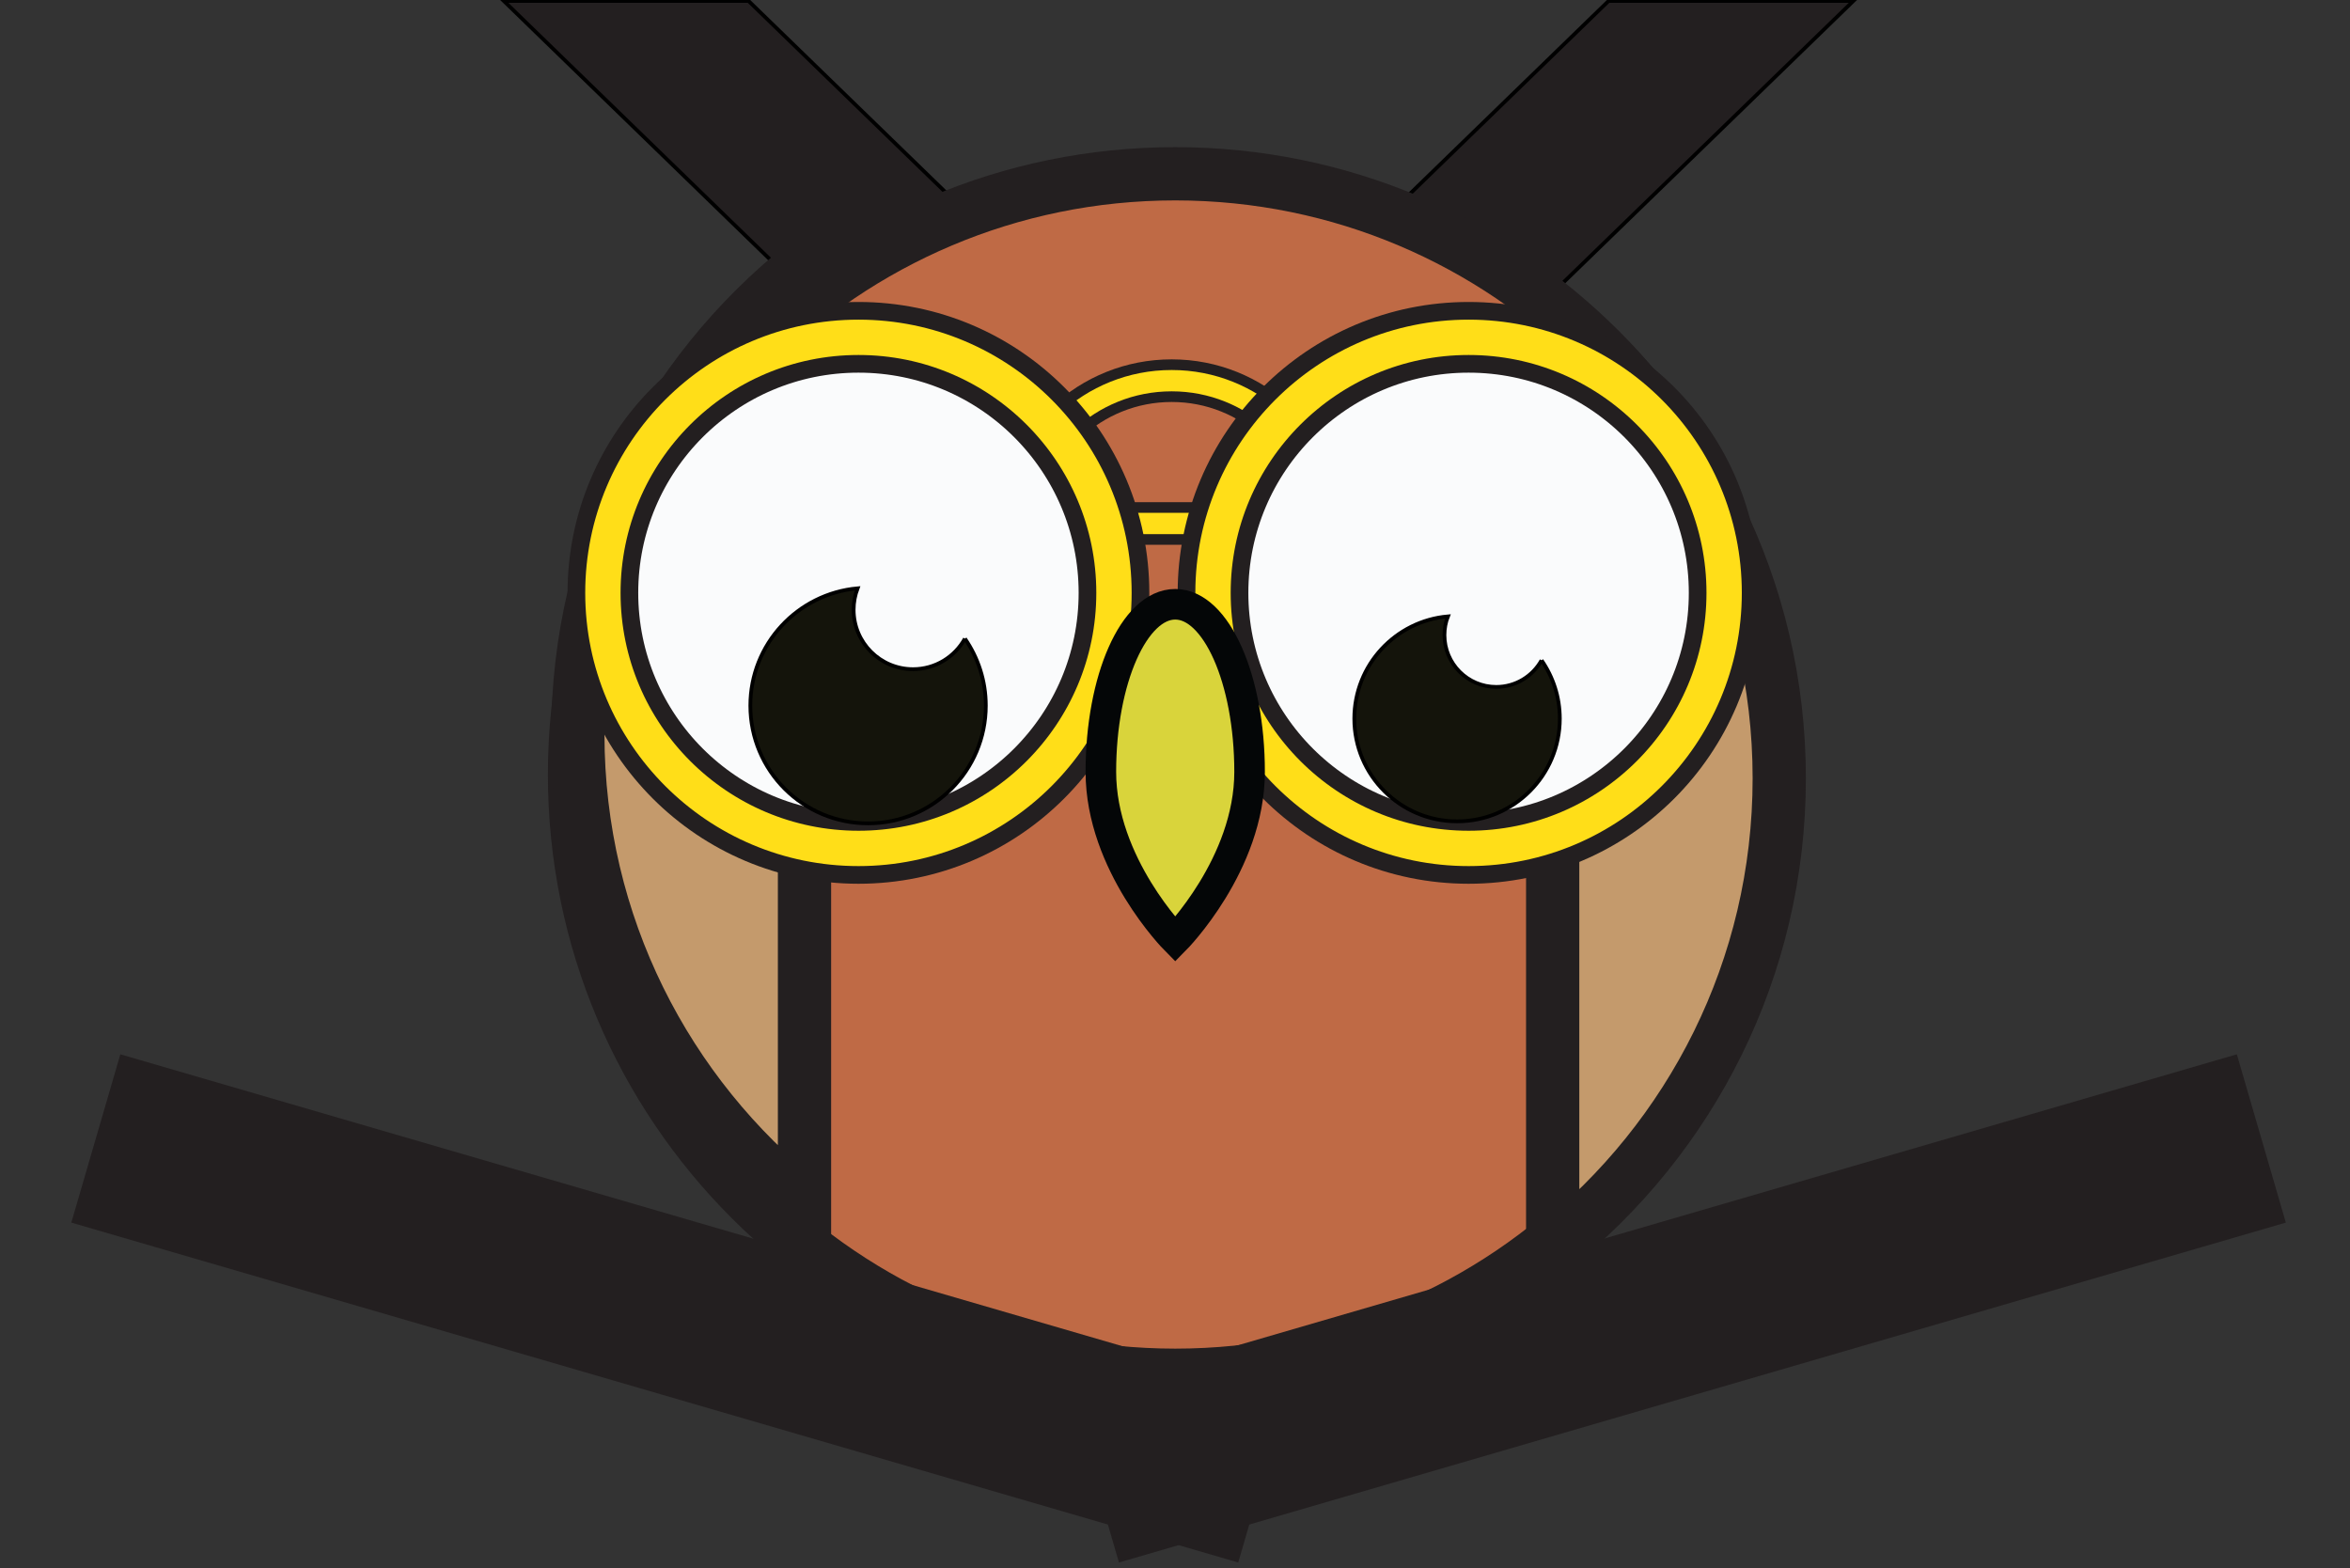 <svg width="628" height="419" xmlns="http://www.w3.org/2000/svg">

 <rect width="100%" height="100%" fill="#333333" stroke="none"/>

 <g>
  <title>Layer 1</title>
  <g stroke="null">
   <g stroke="null" enable-background="new">
    <g stroke="null" data-name="Layer 1" id="svg_1">
     <path stroke="null" fill="#231f20" d="m295.176,92.617l-65.411,0l-95.128,-92.358l65.398,0l95.141,92.358z"/>
     <path stroke="null" fill="#231f20" d="m495.277,0.259l-65.414,0l-95.136,92.358l65.404,0l95.146,-92.358z"/>
     <clipPath stroke="null" transform="translate(-82.152 0) translate(-1 1) translate(-38.724 0) translate(0 21.132) translate(597.284 490.138) scale(1.295 1.295) translate(-597.284 -490.138) translate(64.644 0.2) scale(1.218 1.218) translate(-64.644 -0.2)" id="svg_2">
      <path stroke="null" d="m-121.876,-20.132l843,0l0,568l-843,0l0,-568z"/>
     </clipPath>
     <g stroke="null" clip-path="url(#svg_2)">
      <path stroke="null" fill="#bf6a45" d="m474.59,206.959c0,88.659 -71.863,160.539 -160.519,160.539c-88.648,0 -160.539,-71.88 -160.539,-160.539c0,-88.653 71.891,-160.522 160.539,-160.522c88.656,0 160.519,71.869 160.519,160.522"/>
      <path stroke="#231f20" d="m474.59,206.959c0,88.659 -71.863,160.539 -160.519,160.539c-88.648,0 -160.539,-71.88 -160.539,-160.539c0,-88.653 71.891,-160.522 160.539,-160.522c88.656,0 160.519,71.869 160.519,160.522z" fill="none" stroke-miterlimit="10" stroke-width="14.23"/>
      <path stroke="null" fill="#c49a6c" d="m214.99,70.673c-36.886,29.408 -60.571,74.705 -60.571,125.545c0,50.852 23.685,96.144 60.571,125.558l0,-251.102z"/>
      <path stroke="#231f20" d="m214.99,70.673c-36.886,29.408 -60.571,74.705 -60.571,125.545c0,50.852 23.685,96.144 60.571,125.558l0,-251.102z" fill="none" stroke-miterlimit="10" stroke-width="14.23"/>
      <path stroke="null" fill="#c49a6c" d="m414.929,82.42c36.89,29.424 60.547,74.711 60.547,125.556c0,50.848 -23.657,96.14 -60.547,125.564l0,-251.12z"/>
      <path stroke="#231f20" d="m414.929,82.42c36.89,29.424 60.547,74.711 60.547,125.556c0,50.848 -23.657,96.14 -60.547,125.564l0,-251.12z" fill="none" stroke-miterlimit="10" stroke-width="14.23"/>
      <path stroke="#231f20" d="m354.16,139.878c-1.549,-21.33 -19.332,-38.155 -41.047,-38.155c-21.731,0 -39.522,16.825 -41.08,38.155l82.127,0z" fill="none" stroke-miterlimit="10" stroke-width="11.39"/>
      <path stroke="#ffde18" d="m354.16,139.878c-1.549,-21.33 -19.332,-38.155 -41.047,-38.155c-21.731,0 -39.522,16.825 -41.08,38.155l82.127,0z" fill="none" stroke-miterlimit="10" stroke-width="5.695"/>
      <path stroke="null" fill="#fafbfc" d="m460.751,158.426c0,37.7 -30.584,68.288 -68.288,68.288c-37.706,0 -68.305,-30.588 -68.305,-68.288c0,-37.723 30.599,-68.288 68.305,-68.288c37.704,0 68.288,30.565 68.288,68.288"/>
      <path stroke="#231f20" d="m460.751,158.426c0,37.7 -30.584,68.288 -68.288,68.288c-37.706,0 -68.305,-30.588 -68.305,-68.288c0,-37.723 30.599,-68.288 68.305,-68.288c37.704,0 68.288,30.565 68.288,68.288z" fill="none" stroke-miterlimit="10" stroke-width="18.888"/>
      <path stroke="#ffde18" d="m460.751,158.426c0,37.7 -30.584,68.288 -68.288,68.288c-37.706,0 -68.305,-30.588 -68.305,-68.288c0,-37.723 30.599,-68.288 68.305,-68.288c37.704,0 68.288,30.565 68.288,68.288z" fill="none" stroke-miterlimit="10" stroke-width="9.444"/>
      <path stroke="null" fill="#fafbfc" d="m297.692,158.426c0,37.7 -30.574,68.288 -68.266,68.288c-37.73,0 -68.313,-30.588 -68.313,-68.288c0,-37.723 30.584,-68.288 68.313,-68.288c37.692,0 68.266,30.565 68.266,68.288"/>
      <path stroke="#231f20" d="m297.692,158.426c0,37.7 -30.574,68.288 -68.266,68.288c-37.73,0 -68.313,-30.588 -68.313,-68.288c0,-37.723 30.584,-68.288 68.313,-68.288c37.692,0 68.266,30.565 68.266,68.288z" fill="none" stroke-miterlimit="10" stroke-width="18.888"/>
      <path stroke="#ffde18" d="m297.692,158.426c0,37.7 -30.574,68.288 -68.266,68.288c-37.73,0 -68.313,-30.588 -68.313,-68.288c0,-37.723 30.584,-68.288 68.313,-68.288c37.692,0 68.266,30.565 68.266,68.288z" fill="none" stroke-miterlimit="10" stroke-width="9.444"/>
      <path stroke="null" fill="#d9d43b" d="m333.932,206.252c0,24.736 -19.87,44.798 -19.87,44.798c0,0 -19.873,-20.062 -19.873,-44.798c0,-24.722 8.892,-44.778 19.873,-44.778c10.962,0 19.87,20.056 19.87,44.778"/>
      <path stroke="#040607" d="m333.932,206.252c0,24.736 -19.87,44.798 -19.87,44.798c0,0 -19.873,-20.062 -19.873,-44.798c0,-24.722 8.892,-44.778 19.873,-44.778c10.962,0 19.87,20.056 19.87,44.778z" fill="none" stroke-miterlimit="10" stroke-width="8.17"/>
      <path stroke="null" fill="#14140b" d="m257.861,170.647c-2.713,4.892 -7.906,8.171 -13.858,8.171c-8.782,0 -15.883,-7.094 -15.883,-15.866c0,-2.036 0.386,-3.964 1.062,-5.745c-16.062,1.445 -28.662,14.924 -28.662,31.344c0,17.388 14.093,31.467 31.464,31.467c17.374,0 31.461,-14.079 31.461,-31.467c0,-6.649 -2.074,-12.811 -5.583,-17.904"/>
      <path stroke="null" fill="#14140b" d="m411.953,176.438c-2.366,4.245 -6.898,7.122 -12.11,7.122c-7.641,0 -13.836,-6.214 -13.836,-13.852c0,-1.765 0.319,-3.448 0.935,-4.999c-14.008,1.219 -25.025,12.984 -25.025,27.331c0,15.142 12.298,27.441 27.471,27.441c15.161,0 27.448,-12.299 27.448,-27.441c0,-5.792 -1.812,-11.175 -4.884,-15.603"/>
      <path stroke="#231f20" d="m48.095,310.768l266.864,77.728" fill="none" stroke-miterlimit="10" stroke-linecap="square" stroke-width="46.842"/>
      <path stroke="#231f20" d="m581.82,310.768l-266.861,77.728" fill="none" stroke-miterlimit="10" stroke-linecap="square" stroke-width="46.842"/>
      <path stroke="null" fill="#231f20" d="m31.288,556.899l1.746,19.564c12.257,-4.598 21.677,-9.339 28.26,-14.222c2.773,-2.208 4.994,-4.396 6.665,-6.569c-3.939,-0.409 -7.422,-0.615 -10.446,-0.615l-0.896,0c-6.584,0 -15.028,0.27 -25.329,0.804l0,1.038zm-2.647,-39.884c0.347,4.349 0.644,10.162 0.901,17.439c2.267,-1.04 6.486,-3.623 12.662,-7.75c3.683,-2.645 6.916,-5.292 9.687,-7.939l0.946,-1.56l0,-0.374c-4.319,-1.234 -9.061,-1.846 -14.227,-1.846c-2.645,0 -5.969,0.268 -9.97,0.801l0,1.229zm-4.914,-20.223c3.496,0 5.557,1.65 6.193,4.961c0,0.883 0.249,1.323 0.754,1.323l23.626,1.841c6.524,1.232 11.138,3.199 13.85,5.911c1.604,1.636 2.41,2.833 2.41,3.587l0,0.191c-2.052,6.583 -7.015,12.616 -14.89,18.1c-4.724,2.896 -9.764,6.255 -15.12,10.066l0,0.188l0.424,0.379l0.281,0c10.84,0 18.087,-0.126 21.739,-0.379c12.162,0.41 18.983,1.734 20.464,3.97c1.29,1.29 1.934,2.805 1.934,4.535l0,0.994c0,5.668 -4.299,11.829 -12.9,18.474c-9.231,6.649 -17.262,11.359 -24.097,14.132c-6.837,2.71 -10.899,4.064 -12.191,4.064l-0.098,0c0.314,0.852 0.473,1.685 0.473,2.505c0,2.081 -1.215,3.858 -3.639,5.338l-4.868,0c-1.544,-0.314 -2.896,-1.418 -4.064,-3.306l-0.849,-0.945l-7.466,1.276l-0.946,0c-1.827,0 -3.575,-1.718 -5.247,-5.149c-0.252,-0.442 -0.377,-1.308 -0.377,-2.601c0,-2.268 1.762,-3.718 5.294,-4.347c3.182,-0.222 4.773,-0.645 4.773,-1.276l-2.223,-23.723l-5.434,-2.6l-1.182,-5.527l0,-0.852c0,-0.913 1.715,-2.626 5.15,-5.149c-0.189,-10.46 -0.489,-19.171 -0.896,-26.134l-3.548,0.192c-5.827,0 -8.738,-1.183 -8.738,-3.546c-0.508,-1.576 -0.759,-2.708 -0.759,-3.404l0,-1.371c0,-2.107 4.097,-3.369 12.288,-3.778l0.756,-0.188l0,-0.191c0,-3.622 2.267,-6.143 6.804,-7.561l2.316,0z"/>
      <path stroke="null" fill="#231f20" d="m101.652,540.076c1.481,8.381 2.219,17.188 2.219,26.418l0,5.529l-0.379,20.412c-1.04,0.694 -2.567,1.245 -4.583,1.656l-1.418,1.513l-0.189,0c-1.103,0 -2.111,-0.836 -3.027,-2.508c0,0.789 -0.123,1.183 -0.375,1.183c-1.954,-1.704 -2.929,-5.354 -2.929,-10.962l1.746,-23.206c-0.249,-3.052 -0.374,-7.728 -0.374,-14.033c0,-5.291 1.841,-7.938 5.527,-7.938c2.519,0 3.781,0.647 3.781,1.936m-3.026,-21.217c3.243,0 5.182,0.808 5.811,2.41l0.569,2.363c0,2.426 -2.568,4.097 -7.704,5.008l-1.369,0c-3.753,-0.251 -5.622,-1.383 -5.622,-3.401l-0.191,-0.757l0,-1.038c0.978,-3.057 3.434,-4.586 7.371,-4.586l1.134,0z"/>
      <path stroke="null" fill="#231f20" d="m125.421,581.097c15.595,-2.458 23.392,-9.014 23.392,-19.66l-0.191,-2.791c-2.896,-0.503 -5.089,-0.754 -6.569,-0.754c-7.494,0 -12.459,4.347 -14.885,13.041c-0.85,2.584 -1.494,5.972 -1.936,10.164l0.188,0zm-2.832,-84.118c2.267,0 3.589,1.464 3.967,4.396l0,0.377c0,0.696 -0.773,4.049 -2.317,10.067c-1.73,10.301 -2.6,18.647 -2.6,25.044l0,1.371l-0.186,0.756l0.186,0.801l0,1.609c0,4 0.521,8.113 1.56,12.336c5.355,-6.524 12.287,-9.783 20.791,-9.783c6.526,0.377 12.034,1.055 16.543,2.033c1.417,3.59 2.123,7.07 2.123,10.44l0,0.85c0,11.314 -6.127,21.55 -18.382,30.718c-6.834,4.13 -13.246,6.192 -19.229,6.192l-1.186,0c-4.25,0 -8.282,-1.876 -12.094,-5.625c-0.976,-3.24 -1.465,-6.22 -1.465,-8.928l0.615,-12.287l-1.182,-25.138l0,-2.224c0,-6.269 1.259,-18.145 3.78,-35.628c1.42,-4.917 4.062,-7.375 7.941,-7.375l1.136,0z"/>
      <path stroke="null" fill="#8dc63f" d="m217.288,504.162c3.308,0 4.96,0.962 4.96,2.885l0,3.589c0,1.295 -0.852,6.982 -2.551,17.06l-0.189,4.16c9.892,-4.128 20.193,-9.752 30.905,-16.872l7.703,-5.906c6.016,0.599 9.026,2.063 9.026,4.395l0,1.134c0,2.838 -5.105,6.933 -15.312,12.287c-4.631,3.057 -13.169,8.032 -25.613,14.931c-0.596,0 -2.835,0.931 -6.709,2.791l-0.377,2.882c0,3.119 2.361,5.766 7.086,7.938c12.445,9.768 22.053,16.511 28.828,20.225c6.901,4.286 11.957,6.427 15.166,6.427c6.146,0.128 9.219,0.693 9.219,1.704c1.166,0.789 1.748,2.314 1.748,4.581c-3.688,1.735 -7.199,2.6 -10.539,2.6l-1.746,0c-8.856,0 -20.95,-5.732 -36.292,-17.197c-6.526,-4.16 -10.115,-6.24 -10.777,-6.24l-0.189,0.994l0,0.849c0,1.89 0.741,8.838 2.221,20.84l0,4.349c-1.229,1.609 -2.931,2.409 -5.103,2.409l-1.088,0c-2.898,-0.314 -4.409,-1.055 -4.534,-2.219l-3.403,-24.952c-0.252,-7.938 -1.084,-12.301 -2.505,-13.087c-0.629,-0.916 -3.338,-3.043 -8.124,-6.379c-1.484,-1.609 -2.221,-3.328 -2.221,-5.152l0,-1.418c0,-1.232 2.896,-2.947 8.69,-5.152l3.212,-2.221l-0.186,-3.874l0,-4.254c0,-6.71 1.196,-14.429 3.595,-23.155c1.006,-0.628 2.12,-0.945 3.352,-0.945l1.749,0z"/>
      <path stroke="null" fill="#8dc63f" d="m312.884,540.741c3.937,0 5.904,0.894 5.904,2.693c0.443,1.89 1.12,3.291 2.032,4.205l0,0.377c-11.214,5.669 -19.34,14.855 -24.38,27.553c-2.398,6.77 -3.593,12.265 -3.593,16.488c-3.75,1.732 -6.253,2.6 -7.515,2.6c0,-1.483 -1.589,-2.929 -4.769,-4.347c0,-2.141 -1.737,-10.697 -5.202,-25.66c-0.786,-3.086 -1.18,-6.253 -1.18,-9.498l0,-2.598c0.569,-2.079 2.475,-3.308 5.717,-3.687l0.475,0c3.876,0 6.236,2.708 7.086,8.129l-0.235,3.115c2.929,-2.521 7.102,-6.882 12.52,-13.088c4.508,-4.187 8.726,-6.281 12.667,-6.281l0.473,0z"/>
      <path stroke="null" fill="#8dc63f" d="m331.646,578.497l0.188,0c3.022,0 6.08,-2.647 9.168,-7.939c5.702,-7.024 8.551,-12.508 8.551,-16.447l-0.189,-0.188l-0.421,0c-2.238,0.694 -6.272,4.049 -12.104,10.066c-3.586,4.568 -5.384,9.34 -5.384,14.319l0.191,0.189zm27.172,-39.13c2.456,0 4.111,2.081 4.956,6.239c0,2.174 1.327,9.233 3.97,21.169c1.861,6.651 4.57,12.258 8.132,16.825c2.109,3.183 3.163,5.641 3.163,7.37l0,1.183c0,1.483 -0.928,2.221 -2.786,2.221c-1.795,1.166 -3.022,1.748 -3.685,1.748c-3.499,-1.292 -6.63,-4.081 -9.406,-8.364c-1.417,-2.71 -3.985,-8.63 -7.7,-17.767l-1.182,-1.465c-4.568,7.021 -8.539,12.475 -11.908,16.35c-4.127,4.319 -8.872,6.472 -14.225,6.472c-5.1,0 -8.428,-2.645 -9.968,-7.938l-0.191,-3.168c0,-7.116 4.612,-15.956 13.845,-26.506c5.734,-4.666 12.347,-8.633 19.849,-11.913c2.046,-1.636 4.106,-2.458 6.19,-2.458l0.945,0z"/>
      <path stroke="null" fill="#8dc63f" d="m387.975,578.497l0.185,0c3.027,0 6.08,-2.647 9.174,-7.939c5.696,-7.024 8.548,-12.508 8.548,-16.447l-0.189,-0.188l-0.424,0c-2.238,0.694 -6.266,4.049 -12.098,10.066c-3.59,4.568 -5.387,9.34 -5.387,14.319l0.191,0.189zm27.17,-39.13c2.456,0 4.114,2.081 4.961,6.239c0,2.174 1.323,9.233 3.969,21.169c1.86,6.651 4.57,12.258 8.13,16.825c2.109,3.183 3.163,5.641 3.163,7.37l0,1.183c0,1.483 -0.929,2.221 -2.786,2.221c-1.795,1.166 -3.027,1.748 -3.69,1.748c-3.494,-1.292 -6.63,-4.081 -9.4,-8.364c-1.42,-2.71 -3.988,-8.63 -7.703,-17.767l-1.178,-1.465c-4.571,7.021 -8.542,12.475 -11.913,16.35c-4.125,4.319 -8.872,6.472 -14.222,6.472c-5.1,0 -8.431,-2.645 -9.971,-7.938l-0.189,-3.168c0,-7.116 4.614,-15.956 13.844,-26.506c5.736,-4.666 12.351,-8.633 19.848,-11.913c2.048,-1.636 4.111,-2.458 6.193,-2.458l0.945,0z"/>
      <path stroke="null" fill="#8dc63f" d="m444.774,540.076c1.48,8.381 2.218,17.188 2.218,26.418l0,5.529l-0.377,20.412c-1.038,0.694 -2.565,1.245 -4.584,1.656l-1.413,1.513l-0.192,0c-1.098,0 -2.109,-0.836 -3.024,-2.508c0,0.789 -0.126,1.183 -0.377,1.183c-1.956,-1.704 -2.931,-5.354 -2.931,-10.962l1.745,-23.206c-0.245,-3.052 -0.372,-7.728 -0.372,-14.033c0,-5.291 1.841,-7.938 5.529,-7.938c2.519,0 3.78,0.647 3.78,1.936m-3.026,-21.217c3.245,0 5.184,0.808 5.813,2.41l0.569,2.363c0,2.426 -2.568,4.097 -7.706,5.008l-1.371,0c-3.748,-0.251 -5.619,-1.383 -5.619,-3.401l-0.192,-0.757l0,-1.038c0.981,-3.057 3.437,-4.586 7.375,-4.586l1.131,0z"/>
      <path stroke="null" fill="#8dc63f" d="m489.333,537.857c1.669,3.874 3.185,8.678 4.538,14.413c2.585,17.672 4.581,29.251 6.002,34.731c0.405,0 0.741,1.197 0.992,3.59l0,0.379c0,2.142 -1.388,3.215 -4.16,3.215l-0.372,0c-4.008,0 -6.007,-0.74 -6.007,-2.221c-1.893,-3.876 -3.417,-8.63 -4.583,-14.271l-4.161,-24.952l-0.188,0c-4.444,5.42 -9.671,15.91 -15.688,31.473c-2.489,5.072 -3.877,7.657 -4.161,7.75c0,-0.409 -0.644,-0.677 -1.936,-0.801l-2.786,0c-1.167,0 -1.748,-0.582 -1.748,-1.749l-2.223,-3.97c1.73,-6.302 2.598,-17.357 2.598,-33.172c2.644,-1.607 4.032,-2.585 4.158,-2.931c0,-0.568 0.265,-0.85 0.803,-0.85c4.633,0.629 6.949,1.308 6.949,2.03l-0.566,1.751l0.183,0.188l0.191,0c2.522,-2.393 4.822,-5.499 6.9,-9.31c3.338,-4.881 6.393,-7.326 9.173,-7.326c4.062,1.01 6.091,1.686 6.091,2.035"/>
      <path stroke="null" fill="#8dc63f" d="m520.571,567.059c1.415,0 3.625,-1.115 6.614,-3.354c0.51,-1.577 0.756,-2.836 0.756,-3.781c0,-3.81 -1.696,-6.457 -5.103,-7.938l-1.464,-0.191c-1.953,0 -2.928,0.618 -2.928,1.841c-0.696,1.264 -1.043,3.093 -1.043,5.486c0,3.75 1.058,6.393 3.168,7.936m18.715,-13.656c0.752,2.712 1.131,4.819 1.131,6.33c0,6.302 -4.895,11.391 -14.699,15.265l0,0.189c2.649,4.379 6.034,6.569 10.16,6.569c5.737,0 11.831,-4.568 18.294,-13.705c3.997,-4.471 7.04,-6.707 9.119,-6.707l0.374,0l0.379,0.424l0,1.937l-0.191,0.756c0.066,0.315 0.312,0.535 0.76,0.663c0.85,0 1.402,-0.678 1.65,-2.032l0.383,0l0,0.191c0,2.141 -1.86,5.668 -5.579,10.585c-0.659,1.131 -1.117,2.379 -1.371,3.731c-1.73,0.409 -2.596,1.122 -2.596,2.126c-3.562,5.832 -8.79,9.943 -15.691,12.334c-2.268,0.502 -4.111,0.754 -5.531,0.754l-1.932,0c-9.294,0 -18.436,-6.709 -27.408,-20.131l-0.945,-15.309l0,-1.415c0,-6.272 2.03,-10.175 6.095,-11.72c4.376,-2.456 8.222,-3.687 11.526,-3.687c6.589,0 11.941,4.286 16.071,12.853"/>
      <path stroke="null" fill="#8dc63f" d="m605.391,547.831c4.191,0.625 6.445,1.492 6.756,2.596c2.081,3.338 4.571,9.438 7.474,18.286c2.235,7.152 4.737,13.894 7.51,20.229c0,0.503 -0.773,1.398 -2.317,2.691c0,0.663 -0.222,0.992 -0.663,0.992c-6.143,0 -10.239,-3.354 -12.287,-10.064c-2.074,-7.373 -3.857,-12.273 -5.333,-14.697l-0.194,0c-5.794,16.631 -10.015,24.949 -12.664,24.949l-1.653,0c-4.791,0 -7.564,-4.926 -8.319,-14.789c-0.79,-7.813 -1.434,-11.722 -1.937,-11.722c-1.603,1.737 -3.453,6.289 -5.527,13.658c-2.172,8.319 -5.042,12.475 -8.603,12.475c-1.481,0 -3.13,-0.647 -4.96,-1.934l0.238,-0.994l0,-0.85l-1.186,-1.371c0.789,-2.458 1.186,-4.898 1.186,-7.326l-0.426,-12.711l0.188,-2.978c1.357,0 2.032,-1.164 2.032,-3.496l0,-1.041c0,-0.345 1.043,-0.863 3.119,-1.559c0.317,-0.784 0.596,-1.18 0.85,-1.18l2.552,0.989c0.505,-0.062 2.697,-2.327 6.572,-6.804c1.601,-1.292 2.53,-1.937 2.789,-1.937c6.136,0 10.375,4.032 12.71,12.099l0.756,1.94l0.375,0c1.04,-1.988 2.366,-5.343 3.974,-10.069c0.849,-1.671 1.794,-2.931 2.832,-3.783l1.705,0.24l1.461,-1.841l0.992,0z"/>
     </g>
    </g>
   </g>
  </g>
 </g>
</svg>